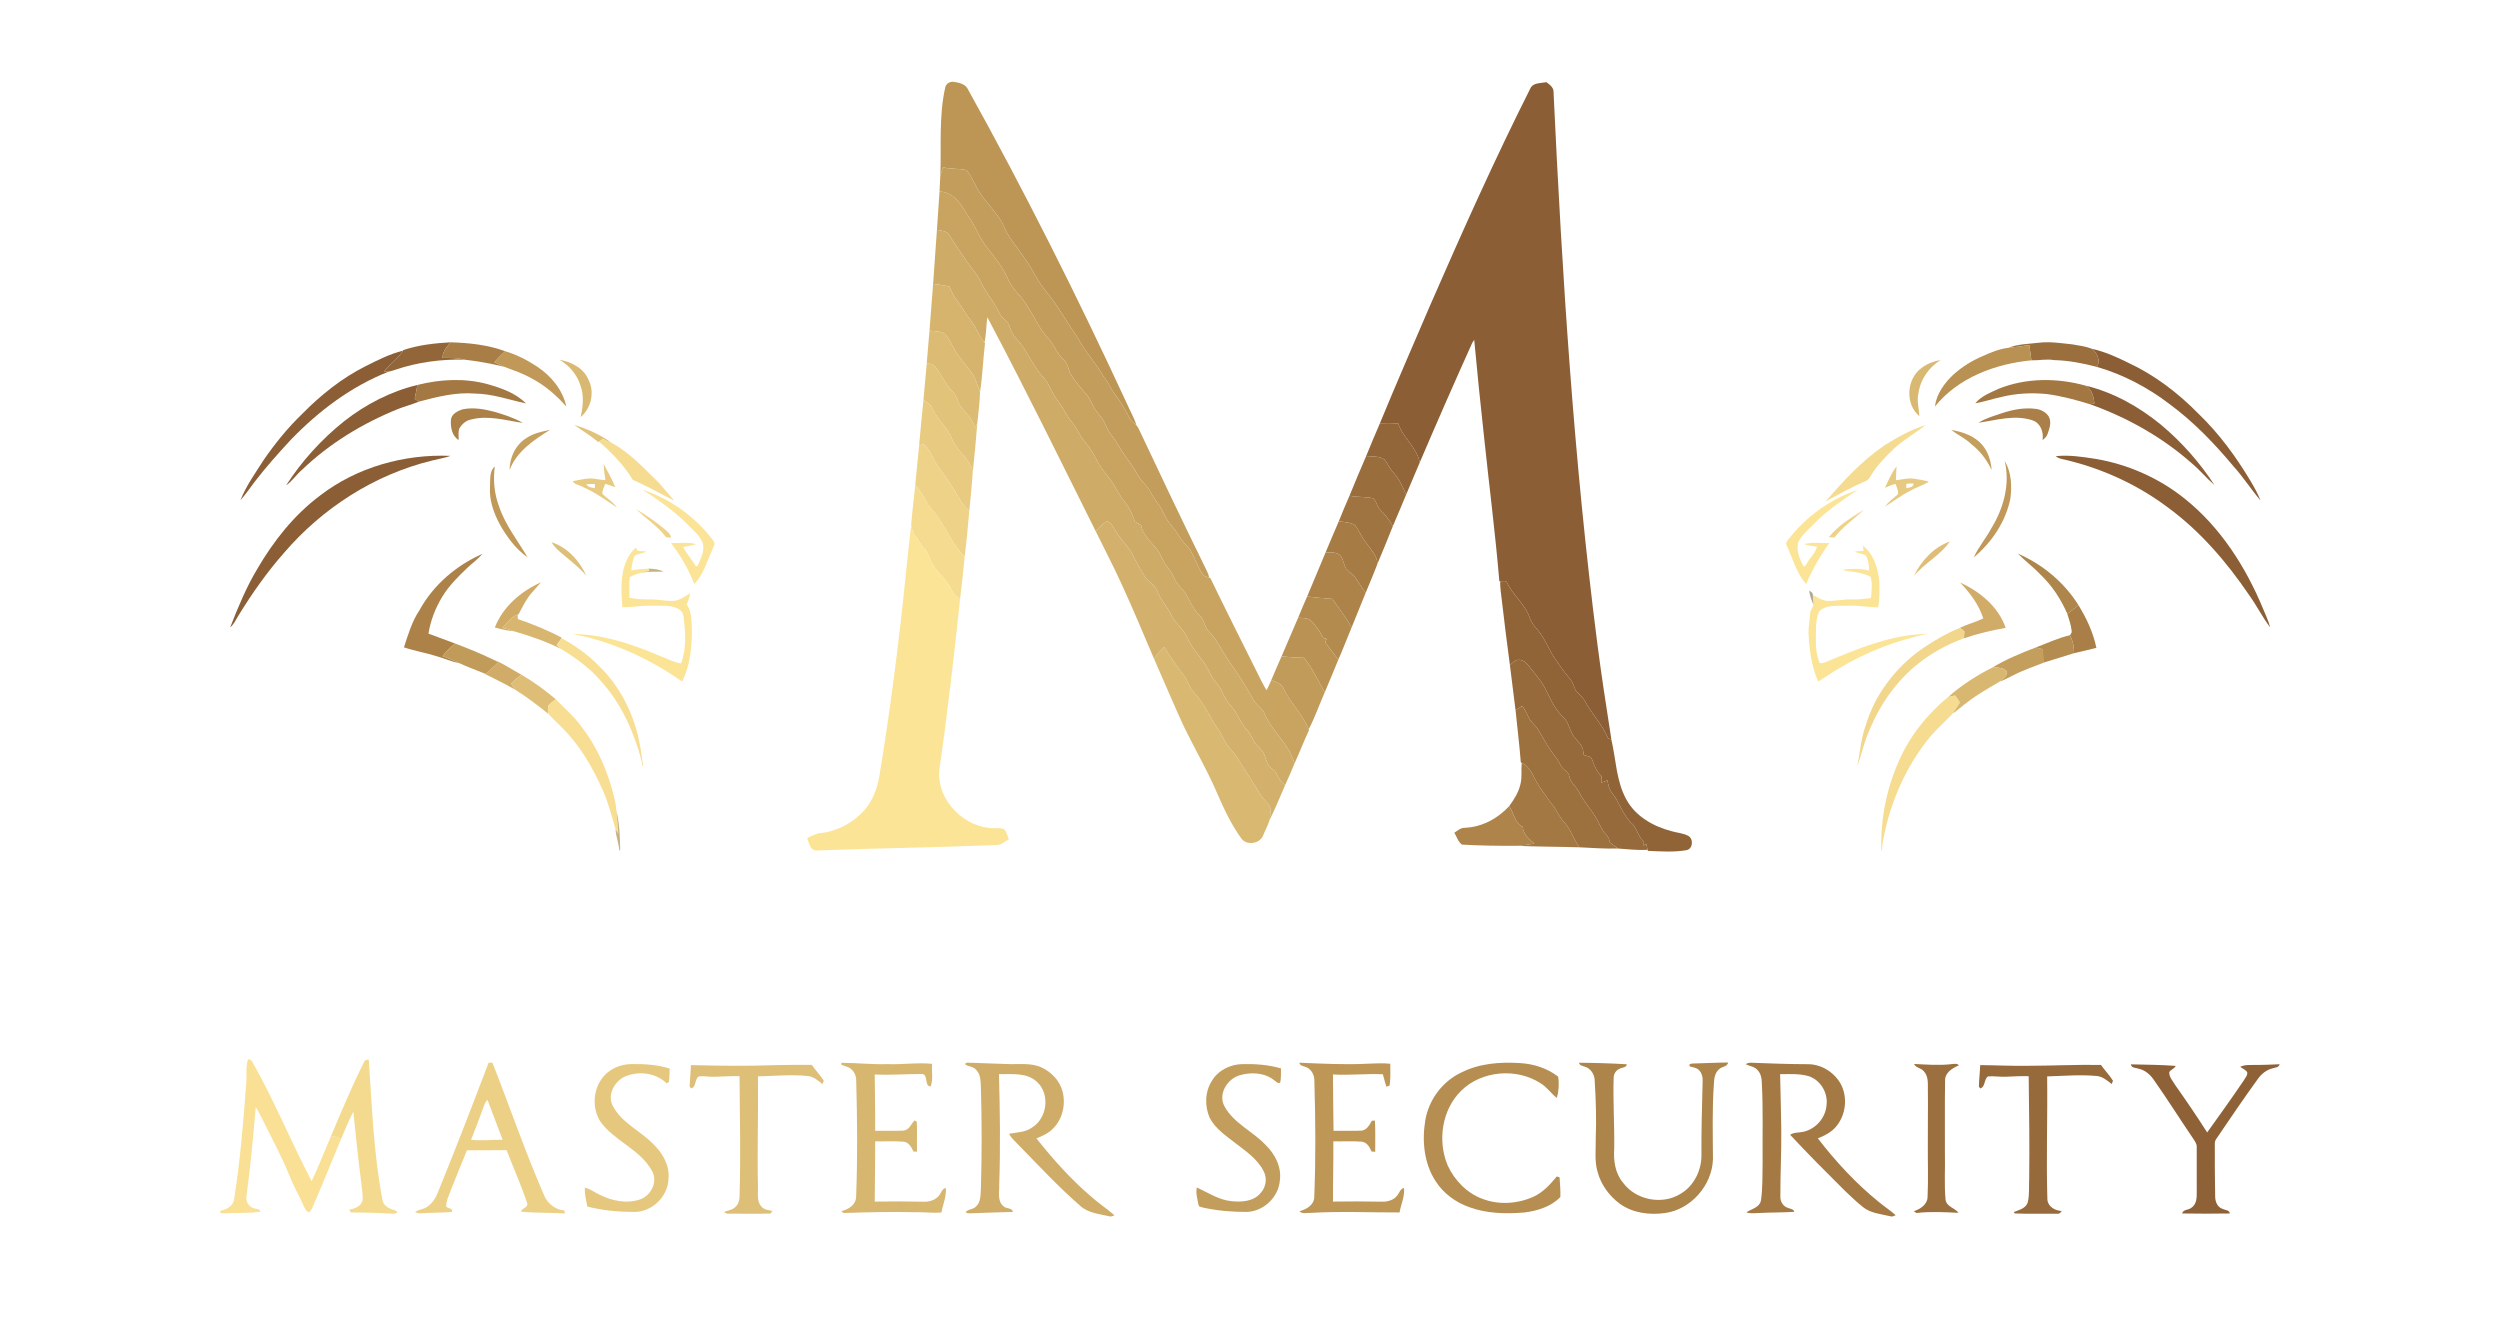 <?xml version="1.0" encoding="UTF-8" ?>
<!DOCTYPE svg PUBLIC "-//W3C//DTD SVG 1.1//EN" "http://www.w3.org/Graphics/SVG/1.1/DTD/svg11.dtd">
<svg width="1654pt" height="886pt" viewBox="0 0 1654 886" version="1.1" xmlns="http://www.w3.org/2000/svg">
<g id="#bd9656ff">
<path fill="#bd9656" opacity="1.00" d=" M 625.47 57.45 C 626.17 55.14 628.66 53.78 631.01 54.17 C 634.17 54.59 637.87 55.36 639.85 58.12 C 677.83 126.44 712.86 196.38 745.70 267.32 C 747.71 272.02 750.43 276.45 751.86 281.39 C 750.24 279.97 748.41 278.66 747.42 276.70 C 744.04 270.37 740.46 264.10 735.97 258.48 C 734.02 255.03 732.20 251.48 729.63 248.42 C 724.63 239.58 717.52 232.17 712.82 223.12 C 705.93 213.32 700.18 202.73 692.58 193.43 C 686.55 186.47 683.09 177.79 677.62 170.44 C 673.51 163.92 667.96 158.31 664.82 151.21 C 660.68 140.76 651.16 133.74 646.09 123.83 C 643.94 120.04 642.36 115.85 639.42 112.58 C 634.35 111.34 628.99 112.00 623.91 110.67 C 623.25 112.50 622.60 114.34 622.10 116.23 C 622.91 96.63 620.99 76.72 625.47 57.45 Z" />
</g>
<g id="#8b5e35ff">
<path fill="#8b5e35" opacity="1.00" d=" M 1012.84 57.78 C 1014.99 54.61 1019.68 55.07 1023.08 54.36 C 1025.25 55.95 1028.02 57.93 1027.82 60.97 C 1033.56 182.68 1041.25 304.42 1056.73 425.33 C 1059.46 446.69 1062.79 467.97 1066.08 489.24 C 1065.54 489.05 1064.47 488.66 1063.93 488.46 C 1060.06 479.33 1053.00 472.12 1048.33 463.46 C 1046.86 460.88 1044.36 459.16 1042.54 456.88 C 1041.15 454.39 1040.73 451.40 1038.78 449.23 C 1035.06 444.88 1031.82 440.15 1028.54 435.47 C 1024.51 429.35 1022.04 422.23 1017.24 416.63 C 1014.84 414.19 1012.89 411.34 1011.83 408.07 C 1008.68 399.51 1001.06 393.78 997.12 385.70 C 996.47 383.67 994.08 384.68 992.53 384.56 L 991.97 384.59 C 989.29 352.65 985.18 320.83 981.84 288.95 C 979.45 267.59 977.35 246.21 975.34 224.82 C 974.85 225.48 974.41 226.16 974.02 226.87 C 962.20 253.10 950.63 279.45 939.34 305.91 C 937.31 295.91 928.17 289.65 925.06 280.12 C 921.03 279.89 916.99 279.90 912.96 280.02 C 923.69 253.92 935.00 228.07 946.12 202.14 C 967.33 153.56 988.98 105.14 1012.84 57.78 Z" />
<path fill="#8b5e35" opacity="1.00" d=" M 1384.17 230.80 C 1392.48 232.69 1400.32 236.15 1407.92 239.94 C 1425.40 248.05 1440.94 259.90 1454.39 273.61 C 1468.16 286.81 1479.50 302.35 1489.24 318.70 C 1491.61 322.72 1493.85 326.84 1495.62 331.17 C 1489.29 323.84 1484.12 315.58 1477.59 308.41 C 1465.03 293.37 1451.35 279.12 1435.54 267.46 C 1421.10 256.41 1404.77 247.79 1387.27 242.72 C 1389.95 238.59 1387.57 233.64 1384.17 230.80 Z" />
<path fill="#8b5e35" opacity="1.00" d=" M 242.07 242.16 C 249.98 238.19 258.00 234.16 266.62 231.98 C 263.36 237.39 257.89 240.89 254.03 245.83 C 254.79 245.84 256.32 245.88 257.08 245.90 C 232.45 255.55 210.97 271.79 192.67 290.68 C 184.31 299.68 176.11 308.86 168.60 318.60 C 165.43 322.72 162.55 327.07 159.09 330.96 C 162.84 321.40 168.92 313.00 174.40 304.39 C 181.91 293.45 190.32 283.09 199.88 273.88 C 212.24 261.28 226.25 250.10 242.07 242.16 Z" />
<path fill="#8b5e35" opacity="1.00" d=" M 227.66 278.70 C 241.95 267.51 258.50 258.91 276.20 254.68 C 275.62 257.74 275.00 260.79 274.36 263.83 C 275.26 264.46 276.18 265.10 277.09 265.74 C 272.63 267.61 267.92 268.75 263.44 270.56 C 240.04 279.98 218.07 293.31 199.82 310.81 C 196.05 314.00 193.37 318.30 189.27 321.13 C 199.65 305.05 212.70 290.66 227.66 278.70 Z" />
<path fill="#8b5e35" opacity="1.00" d=" M 1379.88 255.16 C 1398.32 259.58 1415.27 269.15 1429.86 281.13 C 1443.47 292.52 1455.38 306.02 1465.06 320.88 C 1459.88 316.44 1455.54 311.10 1450.30 306.71 C 1430.71 289.30 1407.49 276.27 1382.86 267.47 C 1383.57 267.32 1384.98 267.01 1385.69 266.85 C 1385.13 262.45 1384.07 257.53 1379.88 255.16 Z" />
<path fill="#8b5e35" opacity="1.00" d=" M 211.79 327.83 C 236.16 309.05 267.54 300.31 298.11 301.60 C 294.13 303.00 289.94 303.67 285.86 304.69 C 247.76 313.96 213.27 336.15 187.84 365.85 C 176.45 378.76 166.56 392.91 157.56 407.57 C 155.96 410.18 154.68 413.09 152.27 415.09 C 157.47 401.78 162.94 388.50 170.32 376.23 C 181.07 357.80 194.61 340.67 211.79 327.83 Z" />
<path fill="#8b5e35" opacity="1.00" d=" M 1360.08 301.79 C 1368.93 300.86 1377.83 302.26 1386.57 303.61 C 1407.90 307.25 1428.32 316.23 1445.22 329.78 C 1468.98 348.68 1485.80 375.07 1497.31 402.89 C 1498.93 406.90 1500.91 410.80 1501.91 415.04 C 1496.82 408.33 1493.06 400.71 1488.14 393.86 C 1473.25 371.91 1455.72 351.46 1434.24 335.71 C 1414.89 321.16 1392.50 310.73 1369.04 304.83 C 1366.04 303.88 1362.56 303.91 1360.08 301.79 Z" />
</g>
<g id="#c39d5cff">
<path fill="#c39d5c" opacity="1.00" d=" M 622.10 116.23 C 622.60 114.34 623.25 112.50 623.91 110.67 C 628.99 112.00 634.35 111.34 639.42 112.58 C 642.36 115.85 643.94 120.04 646.09 123.83 C 651.16 133.74 660.68 140.76 664.82 151.21 C 667.96 158.31 673.51 163.92 677.62 170.44 C 683.09 177.79 686.55 186.47 692.58 193.43 C 700.18 202.73 705.93 213.32 712.82 223.12 C 717.52 232.17 724.63 239.58 729.63 248.42 C 732.20 251.48 734.02 255.03 735.97 258.48 C 740.46 264.10 744.04 270.37 747.42 276.70 C 748.41 278.66 750.24 279.97 751.86 281.39 C 752.49 282.04 752.99 282.79 753.35 283.64 C 767.49 313.73 781.82 343.74 796.44 373.61 C 797.75 376.42 799.44 379.11 800.06 382.21 C 798.60 381.64 796.81 381.49 795.87 380.12 C 792.32 375.31 790.73 369.41 787.68 364.32 C 785.50 360.90 782.17 358.38 780.16 354.84 C 777.27 349.47 772.27 345.56 770.03 339.81 C 768.03 334.88 764.09 331.15 761.69 326.46 C 759.49 321.53 754.79 318.41 752.38 313.61 C 748.85 307.02 743.75 301.47 740.10 294.96 C 738.65 292.44 737.02 290.03 735.22 287.76 C 731.93 283.78 731.04 278.36 727.39 274.61 C 723.22 270.42 722.07 264.27 718.02 260.00 C 714.61 256.34 711.54 252.37 708.78 248.20 C 706.52 245.13 707.01 240.68 703.84 238.19 C 699.36 234.36 697.70 228.47 693.80 224.20 C 688.19 218.48 685.14 210.93 680.76 204.33 C 677.10 196.90 669.84 191.98 666.72 184.23 C 663.13 176.15 657.35 169.33 651.97 162.41 C 647.38 155.96 644.72 148.40 639.94 142.08 C 635.98 135.05 630.59 126.91 621.59 126.72 C 621.82 123.22 621.85 119.72 622.10 116.23 Z" />
<path fill="#c39d5c" opacity="1.00" d=" M 801.88 714.94 C 806.01 708.03 814.04 704.17 821.94 704.01 C 830.52 703.81 839.23 704.43 847.50 706.85 C 847.42 709.94 847.65 713.07 847.03 716.12 C 845.60 717.40 844.25 715.47 843.13 714.81 C 836.84 709.59 827.79 709.18 820.22 711.38 C 812.00 713.73 805.72 723.79 810.09 731.90 C 816.20 743.25 828.87 748.44 837.41 757.58 C 843.62 763.63 848.00 772.19 846.75 781.07 C 845.82 792.12 835.95 801.51 824.85 801.81 C 815.21 801.85 805.53 801.04 796.10 798.98 C 794.97 798.58 793.07 798.60 792.92 797.06 C 792.25 793.31 790.94 789.43 791.84 785.62 C 799.21 789.03 806.20 793.79 814.50 794.67 C 821.29 795.47 829.56 794.93 834.15 789.13 C 837.62 785.35 838.46 779.48 836.05 774.93 C 832.08 766.91 824.44 761.76 817.56 756.45 C 811.27 751.54 804.20 746.93 800.39 739.67 C 796.91 731.84 797.12 722.21 801.88 714.94 Z" />
</g>
<g id="#c9a461ff">
<path fill="#c9a461" opacity="1.00" d=" M 621.59 126.72 C 630.59 126.91 635.98 135.05 639.94 142.08 C 644.72 148.40 647.38 155.96 651.97 162.41 C 657.35 169.33 663.13 176.15 666.72 184.23 C 669.84 191.98 677.10 196.90 680.76 204.33 C 685.14 210.93 688.19 218.48 693.80 224.20 C 697.70 228.47 699.36 234.36 703.84 238.19 C 707.01 240.68 706.52 245.13 708.78 248.20 C 711.54 252.37 714.61 256.34 718.02 260.00 C 722.07 264.27 723.22 270.42 727.39 274.61 C 731.04 278.36 731.93 283.78 735.22 287.76 C 737.02 290.03 738.65 292.44 740.10 294.96 C 743.75 301.47 748.85 307.02 752.38 313.61 C 754.79 318.41 759.49 321.53 761.69 326.46 C 764.09 331.15 768.03 334.88 770.03 339.81 C 772.27 345.56 777.27 349.47 780.16 354.84 C 782.17 358.38 785.50 360.90 787.68 364.32 C 790.73 369.41 792.32 375.31 795.87 380.12 C 796.81 381.49 798.60 381.64 800.06 382.21 L 800.76 382.43 C 810.70 402.96 820.95 423.34 831.15 443.75 C 833.35 448.09 835.38 452.53 837.94 456.68 C 839.11 454.47 840.12 452.20 841.10 449.91 C 843.84 451.27 847.45 451.95 848.97 454.92 C 853.26 464.90 861.90 472.36 865.84 482.53 L 866.05 483.04 C 862.67 490.35 859.75 497.87 856.41 505.20 C 853.00 492.02 841.01 483.64 836.18 471.17 C 834.18 467.81 830.41 465.81 828.78 462.13 C 823.96 453.53 818.75 445.13 812.90 437.19 C 808.36 430.38 804.94 422.70 799.06 416.90 C 796.72 414.00 796.63 409.78 793.76 407.23 C 788.61 402.62 786.88 395.62 782.69 390.30 C 780.78 388.00 778.31 386.07 777.24 383.19 C 776.10 380.37 774.52 377.76 772.54 375.46 C 769.13 371.56 768.11 366.20 764.63 362.37 C 760.78 357.86 755.91 353.60 754.93 347.42 C 753.59 346.67 752.24 345.94 750.91 345.20 C 749.28 340.47 747.23 335.82 744.05 331.91 C 740.37 327.43 738.04 322.06 734.66 317.39 C 731.90 313.45 728.45 309.99 726.30 305.64 C 723.91 300.91 721.26 296.26 717.73 292.27 C 714.26 288.50 712.87 283.37 709.45 279.57 C 705.85 275.61 704.01 270.48 700.68 266.33 C 697.94 262.87 695.87 258.96 693.99 254.99 C 692.17 251.05 688.69 248.30 686.32 244.74 C 683.34 240.30 680.62 235.70 677.90 231.10 C 675.23 226.58 670.75 223.31 668.81 218.35 C 667.78 216.11 667.33 213.41 665.22 211.87 C 663.28 210.34 661.67 208.43 660.69 206.15 C 657.50 199.32 652.24 193.73 649.10 186.88 C 646.37 180.92 641.58 176.34 638.22 170.79 C 634.85 165.82 631.29 160.98 628.27 155.79 C 626.70 152.62 622.83 152.78 619.87 152.08 C 620.39 143.62 621.04 135.17 621.59 126.72 Z" />
</g>
<g id="#ceab67ff">
<path fill="#ceab67" opacity="1.00" d=" M 619.87 152.08 C 622.83 152.78 626.70 152.62 628.27 155.79 C 631.29 160.98 634.85 165.82 638.22 170.79 C 641.58 176.34 646.37 180.92 649.10 186.88 C 652.24 193.73 657.50 199.32 660.69 206.15 C 661.67 208.43 663.28 210.34 665.22 211.87 C 667.33 213.41 667.78 216.11 668.81 218.35 C 670.75 223.31 675.23 226.58 677.90 231.10 C 680.62 235.70 683.34 240.30 686.32 244.74 C 688.69 248.30 692.17 251.05 693.99 254.99 C 695.87 258.96 697.94 262.87 700.68 266.33 C 704.01 270.48 705.85 275.61 709.45 279.57 C 712.87 283.37 714.26 288.50 717.73 292.27 C 721.26 296.26 723.91 300.91 726.30 305.64 C 728.45 309.99 731.90 313.45 734.66 317.39 C 738.04 322.06 740.37 327.43 744.05 331.91 C 747.23 335.82 749.28 340.47 750.91 345.20 C 752.24 345.94 753.59 346.67 754.93 347.42 C 755.91 353.60 760.78 357.86 764.63 362.37 C 768.11 366.20 769.13 371.56 772.54 375.46 C 774.52 377.76 776.10 380.37 777.24 383.19 C 778.31 386.07 780.78 388.00 782.69 390.30 C 786.88 395.62 788.61 402.62 793.76 407.23 C 796.63 409.78 796.72 414.00 799.06 416.90 C 804.94 422.70 808.36 430.38 812.90 437.19 C 818.75 445.13 823.96 453.53 828.78 462.13 C 830.41 465.81 834.18 467.81 836.18 471.17 C 841.01 483.64 853.00 492.02 856.41 505.20 C 854.40 509.94 852.43 514.69 850.28 519.37 C 847.76 517.56 845.83 515.13 844.71 512.24 C 843.79 509.69 841.11 508.66 839.39 506.79 C 837.55 503.66 837.21 499.85 835.17 496.82 C 833.48 494.52 830.87 493.00 829.55 490.44 C 828.19 487.87 827.13 485.07 825.03 482.99 C 820.71 478.65 819.22 472.40 815.09 467.91 C 812.12 464.65 809.89 460.85 808.11 456.85 C 806.41 452.79 802.72 450.05 800.94 446.06 C 797.07 437.13 789.32 430.61 785.40 421.72 C 782.99 416.20 777.74 412.66 775.13 407.30 C 772.53 401.60 767.92 397.10 765.71 391.19 C 764.05 386.47 758.78 384.67 756.68 380.27 C 753.74 375.42 750.97 370.48 748.57 365.35 C 745.17 360.21 740.59 355.91 737.63 350.45 C 736.09 348.46 735.18 344.97 732.15 345.04 C 729.37 346.70 727.20 349.16 724.87 351.37 C 701.26 304.06 678.01 256.57 653.22 209.86 C 652.39 215.41 652.64 221.11 651.31 226.56 C 647.47 222.15 645.92 216.32 642.14 211.88 C 638.93 207.96 636.71 203.36 633.58 199.39 C 631.28 196.44 629.50 193.13 628.19 189.63 C 624.62 188.78 620.99 188.22 617.34 187.86 C 618.13 175.93 619.06 164.01 619.87 152.08 Z" />
</g>
<g id="#d6b46eff">
<path fill="#d6b46e" opacity="1.00" d=" M 617.34 187.86 C 620.99 188.22 624.62 188.78 628.19 189.63 C 629.50 193.13 631.28 196.44 633.58 199.39 C 636.71 203.36 638.93 207.96 642.14 211.88 C 645.92 216.32 647.47 222.15 651.31 226.56 L 651.69 227.07 C 650.39 237.79 650.07 248.64 648.40 259.31 C 646.64 254.95 645.51 250.25 642.65 246.43 C 639.02 241.37 634.61 236.85 631.61 231.35 C 629.47 227.87 628.03 223.84 625.06 220.95 C 622.12 218.92 618.33 219.22 614.95 218.78 C 615.75 208.47 616.53 198.16 617.34 187.86 Z" />
</g>
<g id="#dcbb75ff">
<path fill="#dcbb75" opacity="1.00" d=" M 614.95 218.78 C 618.33 219.22 622.12 218.92 625.06 220.95 C 628.03 223.84 629.47 227.87 631.61 231.35 C 634.61 236.85 639.02 241.37 642.65 246.43 C 645.51 250.25 646.64 254.95 648.40 259.31 C 648.24 266.15 647.34 273.04 646.59 279.86 C 646.17 280.92 645.71 281.96 645.27 283.01 C 643.56 277.78 639.68 273.85 636.20 269.77 C 633.47 266.80 633.57 262.27 630.57 259.48 C 625.96 254.80 623.27 248.75 619.43 243.51 C 618.03 241.37 615.59 240.49 613.14 240.36 C 613.78 233.17 614.27 225.97 614.95 218.78 Z" />
</g>
<g id="#9b6e3dff">
<path fill="#9b6e3d" opacity="1.00" d=" M 1348.84 226.76 C 1356.23 225.84 1363.62 227.06 1370.96 227.82 C 1375.40 228.55 1379.94 229.16 1384.17 230.80 C 1387.57 233.64 1389.95 238.59 1387.27 242.72 C 1378.03 240.31 1368.60 238.48 1359.03 238.25 C 1354.01 237.35 1349.01 238.54 1343.99 238.39 C 1343.56 235.02 1343.08 231.65 1342.58 228.28 C 1338.02 229.06 1333.44 229.68 1328.85 230.09 C 1335.19 227.57 1342.14 227.56 1348.84 226.76 Z" />
</g>
<g id="#936639ff">
<path fill="#936639" opacity="1.00" d=" M 266.88 231.58 C 276.97 228.22 287.60 227.05 298.17 226.46 C 295.66 229.48 292.72 232.57 292.81 236.79 C 297.65 236.85 302.55 236.74 307.28 237.94 C 291.85 237.57 276.32 239.65 261.66 244.59 C 260.15 245.09 258.64 245.62 257.08 245.90 C 256.32 245.88 254.79 245.84 254.03 245.83 C 257.89 240.89 263.36 237.39 266.62 231.98 L 266.88 231.58 Z" />
</g>
<g id="#a87d46ff">
<path fill="#a87d46" opacity="1.00" d=" M 298.17 226.46 C 310.37 226.85 322.77 228.13 334.29 232.39 C 331.70 234.62 329.35 237.11 327.06 239.65 C 329.18 240.63 331.30 241.65 333.43 242.62 C 324.82 240.51 316.08 238.96 307.28 237.94 C 302.55 236.74 297.65 236.85 292.81 236.79 C 292.72 232.57 295.66 229.48 298.17 226.46 Z" />
</g>
<g id="#b89153ff">
<path fill="#b89153" opacity="1.00" d=" M 1328.85 230.09 C 1333.44 229.68 1338.02 229.06 1342.58 228.28 C 1343.08 231.65 1343.56 235.02 1343.99 238.39 C 1320.15 240.67 1295.53 249.81 1280.14 268.94 C 1281.20 260.47 1286.52 253.27 1292.61 247.60 C 1298.26 242.58 1304.78 238.56 1311.73 235.59 C 1317.19 233.12 1322.84 230.81 1328.85 230.09 Z" />
</g>
<g id="#c09959ff">
<path fill="#c09959" opacity="1.00" d=" M 327.06 239.65 C 329.35 237.11 331.70 234.62 334.29 232.39 C 341.79 234.57 348.86 238.28 355.39 242.57 C 364.67 248.73 372.32 257.93 374.67 269.01 C 368.14 261.51 360.47 254.90 351.62 250.30 C 345.88 247.01 339.58 244.95 333.43 242.62 C 331.30 241.65 329.18 240.63 327.06 239.65 Z" />
</g>
<g id="#d9b972ff">
<path fill="#d9b972" opacity="1.00" d=" M 370.17 238.04 C 378.13 239.43 386.43 243.67 389.52 251.60 C 393.50 259.73 391.04 270.16 384.17 275.95 C 385.68 269.01 386.53 261.59 383.94 254.79 C 381.64 247.70 376.60 241.75 370.17 238.04 Z" />
<path fill="#d9b972" opacity="1.00" d=" M 1271.38 243.38 C 1275.03 240.56 1279.45 238.99 1283.95 238.14 C 1276.21 242.97 1270.51 250.95 1269.28 260.08 C 1267.98 265.15 1269.64 270.23 1269.86 275.31 C 1260.23 267.41 1261.31 250.46 1271.38 243.38 Z" />
<path fill="#d9b972" opacity="1.00" d=" M 770.28 428.12 C 774.47 434.69 778.76 441.23 783.64 447.32 C 786.00 450.74 786.91 455.04 789.90 458.07 C 796.41 464.98 800.13 473.89 805.38 481.68 C 808.56 485.68 809.84 490.86 813.35 494.64 C 819.05 500.89 822.71 508.57 827.58 515.42 C 830.62 519.77 832.71 524.76 836.27 528.75 C 837.66 530.57 839.56 532.14 840.39 534.34 C 840.75 536.92 840.32 539.53 840.14 542.11 C 838.98 545.75 837.18 549.15 835.69 552.67 C 833.68 558.26 824.73 559.66 821.26 554.72 C 814.76 545.71 809.94 535.60 805.54 525.43 C 797.95 507.52 787.61 490.96 779.81 473.15 C 774.31 460.76 768.95 448.32 763.53 435.90 C 765.45 433.04 767.73 430.44 770.28 428.12 Z" />
</g>
<g id="#e1c37aff">
<path fill="#e1c37a" opacity="1.00" d=" M 613.14 240.36 C 615.59 240.49 618.03 241.37 619.43 243.51 C 623.27 248.75 625.96 254.80 630.57 259.48 C 633.57 262.27 633.47 266.80 636.20 269.77 C 639.68 273.85 643.56 277.78 645.27 283.01 C 645.71 281.96 646.17 280.92 646.59 279.86 C 645.75 290.72 644.78 301.57 643.56 312.38 C 641.91 303.37 633.10 298.53 629.83 290.35 C 627.21 282.99 620.42 278.18 617.36 271.02 C 616.29 267.98 613.62 266.13 610.97 264.57 C 611.56 256.49 612.51 248.44 613.14 240.36 Z" />
</g>
<g id="#a37843ff">
<path fill="#a37843" opacity="1.00" d=" M 276.20 254.68 C 291.33 250.84 307.50 250.03 322.66 254.17 C 331.73 256.79 341.22 260.02 347.99 266.92 C 336.81 264.49 325.84 260.54 314.27 260.39 C 301.62 259.34 289.20 262.53 277.09 265.74 C 276.18 265.10 275.26 264.46 274.36 263.83 C 275.00 260.79 275.62 257.74 276.20 254.68 Z" />
<path fill="#a37843" opacity="1.00" d=" M 1006.76 504.69 C 1013.14 507.65 1014.80 515.16 1018.50 520.53 C 1021.60 524.73 1024.37 529.18 1027.69 533.24 C 1030.20 536.50 1031.64 540.49 1034.49 543.53 C 1039.22 548.40 1040.96 555.18 1044.94 560.58 C 1031.18 560.16 1017.40 560.20 1003.66 559.59 C 1007.51 559.31 1011.34 558.77 1015.15 558.15 C 1011.66 555.18 1007.76 552.04 1007.46 547.08 C 1001.91 544.50 1001.77 537.80 998.43 533.38 C 1001.63 529.01 1004.67 524.35 1005.87 518.98 C 1007.14 514.31 1006.29 509.44 1006.76 504.69 Z" />
</g>
<g id="#a27742ff">
<path fill="#a27742" opacity="1.00" d=" M 1322.09 257.30 C 1340.39 249.88 1361.02 249.90 1379.88 255.16 C 1384.07 257.53 1385.13 262.45 1385.69 266.85 C 1384.98 267.01 1383.57 267.32 1382.86 267.47 C 1373.53 264.59 1364.05 262.03 1354.36 260.73 C 1344.19 259.69 1333.84 260.22 1323.90 262.67 C 1318.17 263.90 1312.61 265.84 1306.83 266.82 C 1310.75 262.10 1316.67 259.80 1322.09 257.30 Z" />
</g>
<g id="#e8ca81ff">
<path fill="#e8ca81" opacity="1.00" d=" M 610.97 264.57 C 613.62 266.13 616.29 267.98 617.36 271.02 C 620.42 278.18 627.21 282.99 629.83 290.35 C 633.10 298.53 641.91 303.37 643.56 312.38 C 643.05 321.01 642.06 329.61 641.26 338.22 C 638.99 335.97 636.84 333.57 635.25 330.78 C 630.79 322.77 625.48 315.28 620.13 307.85 C 616.95 303.27 615.52 297.55 611.14 293.83 C 610.11 294.17 609.09 294.50 608.07 294.84 C 609.04 284.75 609.87 274.65 610.97 264.57 Z" />
</g>
<g id="#ab8148ff">
<path fill="#ab8148" opacity="1.00" d=" M 306.13 270.79 C 312.99 269.41 320.06 270.58 326.73 272.35 C 333.36 274.22 339.95 276.42 345.98 279.80 C 334.70 278.20 323.11 274.56 311.73 277.53 C 308.25 278.18 305.39 280.68 303.77 283.75 C 303.06 286.13 303.49 288.66 303.47 291.10 C 299.05 288.56 298.06 282.75 298.31 278.07 C 298.44 274.00 302.74 271.87 306.13 270.79 Z" />
</g>
<g id="#ab8048ff">
<path fill="#ab8048" opacity="1.00" d=" M 1323.80 273.60 C 1331.26 271.04 1339.27 269.45 1347.18 270.54 C 1350.41 271.05 1353.67 272.70 1355.43 275.56 C 1357.48 279.11 1356.00 283.29 1354.77 286.85 C 1354.19 288.66 1352.89 290.07 1351.35 291.13 C 1352.14 285.98 1350.17 280.12 1344.94 278.19 C 1333.17 274.08 1320.75 278.01 1308.93 279.72 C 1313.45 276.76 1318.74 275.36 1323.80 273.60 Z" />
</g>
<g id="#926638ff">
<path fill="#926638" opacity="1.00" d=" M 912.96 280.02 C 916.99 279.90 921.03 279.89 925.06 280.12 C 928.17 289.65 937.31 295.91 939.34 305.91 C 936.25 312.98 933.39 320.13 930.32 327.20 C 928.03 321.93 925.54 316.65 921.65 312.35 C 919.33 309.86 918.13 306.59 915.94 304.02 C 912.44 301.61 907.89 302.13 903.86 301.72 C 906.77 294.44 909.87 287.23 912.96 280.02 Z" />
</g>
<g id="#e1c27afe">
<path fill="#e1c27a" opacity="1.00" d=" M 380.02 281.14 C 388.81 283.83 397.45 287.70 404.89 293.15 C 402.84 292.36 400.83 291.48 398.89 290.45 C 398.02 291.01 397.16 291.57 396.30 292.14 L 395.77 292.49 C 390.88 288.22 385.22 284.99 380.02 281.14 Z" />
</g>
<g id="#f5db90ff">
<path fill="#f5db90" opacity="1.00" d=" M 1246.71 294.66 C 1255.33 289.25 1264.31 284.23 1274.07 281.19 C 1267.31 286.42 1259.82 290.70 1253.45 296.44 C 1248.01 301.74 1242.51 307.08 1238.47 313.57 C 1237.25 315.24 1236.50 317.56 1234.35 318.25 C 1225.20 322.14 1216.50 326.99 1207.79 331.74 C 1219.56 318.23 1231.79 304.80 1246.71 294.66 Z" />
</g>
<g id="#c59f5efe">
<path fill="#c59f5e" opacity="1.00" d=" M 348.59 289.61 C 353.22 286.56 358.73 285.51 364.04 284.31 C 353.31 290.93 341.80 298.66 337.15 310.95 C 337.12 302.54 341.26 293.97 348.59 289.61 Z" />
</g>
<g id="#c39e5dfe">
<path fill="#c39e5d" opacity="1.00" d=" M 1290.95 284.42 C 1298.50 285.76 1306.46 288.35 1311.53 294.46 C 1315.46 299.03 1317.22 305.04 1317.68 310.97 C 1314.57 304.32 1310.02 298.33 1304.20 293.84 C 1300.28 290.00 1295.20 287.79 1290.95 284.42 Z" />
</g>
<g id="#f6dc90ff">
<path fill="#f6dc90" opacity="1.00" d=" M 396.30 292.14 C 397.16 291.57 398.02 291.01 398.89 290.45 C 400.83 291.48 402.84 292.36 404.89 293.15 C 416.83 299.62 426.09 309.89 435.75 319.24 C 439.34 323.12 442.55 327.33 446.07 331.27 C 436.98 326.51 427.94 321.60 418.59 317.39 C 412.76 307.67 404.76 299.56 396.30 292.14 Z" />
<path fill="#f6dc90" opacity="1.00" d=" M 1289.07 460.99 C 1290.59 460.65 1292.14 460.40 1293.69 460.13 C 1294.67 461.68 1295.67 463.23 1296.68 464.78 C 1295.10 467.19 1293.60 469.65 1291.97 472.02 C 1286.49 477.87 1280.32 483.08 1275.38 489.42 C 1261.57 506.97 1252.06 527.76 1247.19 549.52 C 1246.30 553.84 1245.08 558.15 1245.18 562.60 C 1245.06 562.61 1244.83 562.61 1244.72 562.62 C 1244.07 542.63 1247.92 522.40 1256.04 504.10 C 1263.23 487.27 1274.93 472.53 1289.07 460.99 Z" />
</g>
<g id="#eed288ff">
<path fill="#eed288" opacity="1.00" d=" M 608.07 294.84 C 609.09 294.50 610.11 294.17 611.14 293.83 C 615.52 297.55 616.95 303.27 620.13 307.85 C 625.48 315.28 630.79 322.77 635.25 330.78 C 636.84 333.57 638.99 335.97 641.26 338.22 C 640.40 348.28 639.46 358.33 638.25 368.36 C 631.29 361.69 627.56 352.67 622.11 344.89 C 620.19 340.71 616.82 337.59 614.07 334.03 C 611.61 329.43 609.22 324.75 605.51 321.01 C 606.34 312.28 607.26 303.57 608.07 294.84 Z" />
<path fill="#eed288" opacity="1.00" d=" M 421.08 336.98 C 427.84 341.03 434.30 345.57 440.35 350.62 C 441.93 352.02 443.74 353.46 444.00 355.72 C 442.77 355.43 441.02 356.06 440.20 354.85 C 434.84 347.87 427.25 343.15 421.08 336.98 Z" />
<path fill="#eed288" opacity="1.00" d=" M 1209.95 355.43 C 1216.05 347.60 1224.86 342.43 1233.17 337.22 C 1226.68 343.42 1219.10 348.53 1213.57 355.69 C 1212.35 355.61 1211.14 355.52 1209.95 355.43 Z" />
</g>
<g id="#996d3cff">
<path fill="#996d3c" opacity="1.00" d=" M 903.86 301.72 C 907.89 302.13 912.44 301.61 915.94 304.02 C 918.13 306.59 919.33 309.86 921.65 312.35 C 925.54 316.65 928.03 321.93 930.32 327.20 C 927.40 334.18 924.53 341.18 921.50 348.12 C 919.31 344.24 916.65 340.65 913.40 337.59 C 910.96 335.45 910.88 331.52 908.36 329.63 C 903.27 328.52 897.96 329.04 892.84 327.96 C 896.40 319.16 900.10 310.43 903.86 301.72 Z" />
</g>
<g id="#c09859fe">
<path fill="#c09859" opacity="1.00" d=" M 1326.29 304.91 C 1330.73 312.41 1331.16 321.39 1330.08 329.83 C 1326.98 345.14 1317.78 358.84 1305.88 368.76 C 1308.79 362.08 1313.68 356.53 1317.11 350.12 C 1325.42 336.80 1330.11 320.49 1326.29 304.91 Z" />
</g>
<g id="#e8cb81ff">
<path fill="#e8cb81" opacity="1.00" d=" M 399.39 307.00 C 402.12 312.02 404.93 317.01 407.07 322.32 C 404.85 321.56 402.66 320.73 400.41 320.08 C 399.79 322.30 398.15 324.52 398.62 326.87 C 401.82 329.80 405.57 332.18 408.15 335.75 C 400.90 330.98 393.88 325.76 385.86 322.30 C 383.63 320.87 380.29 320.83 378.91 318.36 C 384.19 317.40 389.61 315.76 394.99 317.00 C 396.81 317.32 398.66 317.50 400.52 317.61 C 399.99 314.09 399.52 310.56 399.39 307.00 M 387.93 320.35 C 388.99 322.53 391.52 322.59 393.60 322.95 C 393.60 322.27 393.58 320.91 393.58 320.23 C 391.69 320.20 389.81 320.22 387.93 320.35 Z" />
</g>
<g id="#c09959fe">
<path fill="#c09959" opacity="1.00" d=" M 324.19 321.98 C 324.46 317.57 323.59 311.70 327.36 308.64 C 326.19 317.50 326.96 326.66 330.19 335.04 C 334.27 347.41 342.57 357.67 349.07 368.79 C 341.08 363.12 335.16 355.00 330.44 346.52 C 326.48 338.99 323.56 330.61 324.19 321.98 Z" />
</g>
<g id="#e7ca81fe">
<path fill="#e7ca81" opacity="1.00" d=" M 1247.05 322.72 C 1249.47 317.96 1251.32 312.81 1254.75 308.64 C 1254.66 311.66 1254.39 314.67 1254.32 317.70 C 1258.22 317.40 1262.09 316.10 1266.04 316.67 C 1269.42 317.18 1272.82 317.70 1276.13 318.64 C 1272.29 321.23 1267.65 322.34 1263.71 324.80 C 1257.80 327.69 1252.65 331.85 1247.01 335.18 C 1249.43 332.00 1252.68 329.63 1255.66 327.02 C 1256.19 324.64 1254.76 322.39 1254.17 320.17 C 1251.68 320.70 1249.37 321.74 1247.05 322.72 M 1261.25 320.04 C 1261.24 320.79 1261.21 322.27 1261.20 323.01 C 1263.11 322.52 1265.90 322.54 1266.06 319.91 C 1264.44 319.85 1262.84 319.89 1261.25 320.04 Z" />
</g>
<g id="#f5db8fff">
<path fill="#f5db8f" opacity="1.00" d=" M 605.51 321.01 C 609.22 324.75 611.61 329.43 614.07 334.03 C 616.82 337.59 620.19 340.71 622.11 344.89 C 627.56 352.67 631.29 361.69 638.25 368.36 C 637.32 377.68 636.31 387.01 635.20 396.32 C 632.95 394.77 630.78 392.96 629.69 390.39 C 626.70 383.73 620.52 379.34 616.92 373.07 C 614.72 369.77 614.37 365.43 611.36 362.66 C 608.90 360.32 607.76 357.01 605.53 354.49 C 603.65 352.41 603.31 349.54 602.86 346.90 C 603.55 338.26 604.65 329.64 605.51 321.01 Z" />
</g>
<g id="#fbe397ff">
<path fill="#fbe397" opacity="1.00" d=" M 425.13 324.02 C 443.76 330.08 460.32 342.22 472.04 357.87 C 473.66 359.86 471.69 362.15 471.07 364.13 C 467.54 371.67 465.43 380.33 459.29 386.29 C 455.53 376.61 450.30 367.53 443.94 359.33 C 449.46 359.54 455.26 358.37 460.58 360.02 C 457.81 361.01 454.87 361.34 451.98 361.85 C 454.21 366.45 457.78 370.21 460.35 374.61 C 460.62 374.59 461.17 374.55 461.44 374.53 C 463.70 369.37 467.12 363.26 464.24 357.68 C 461.68 352.81 457.10 349.52 453.47 345.52 C 444.89 337.29 435.12 330.42 425.13 324.02 Z" />
</g>
<g id="#fce497ff">
<path fill="#fce497" opacity="1.00" d=" M 1183.09 357.04 C 1194.69 341.88 1210.86 330.20 1228.97 324.11 C 1218.80 331.05 1208.41 337.90 1199.85 346.85 C 1196.32 350.65 1191.90 353.86 1189.74 358.71 C 1188.24 364.26 1190.62 369.90 1193.30 374.68 C 1194.51 375.03 1194.79 373.25 1195.48 372.61 C 1197.48 368.83 1201.17 365.95 1202.10 361.64 C 1199.24 361.32 1196.34 361.00 1193.65 359.99 C 1199.02 358.41 1204.78 359.57 1210.32 359.27 C 1204.21 367.73 1198.99 376.80 1194.98 386.45 C 1188.52 379.08 1186.00 369.42 1182.00 360.69 C 1181.04 359.34 1182.36 358.09 1183.09 357.04 Z" />
<path fill="#fce497" opacity="1.00" d=" M 599.51 377.93 C 600.63 367.59 601.58 357.23 602.86 346.90 C 603.31 349.54 603.65 352.41 605.53 354.49 C 607.76 357.01 608.90 360.32 611.36 362.66 C 614.37 365.43 614.72 369.77 616.92 373.07 C 620.52 379.34 626.70 383.73 629.69 390.39 C 630.78 392.96 632.95 394.77 635.20 396.32 C 631.16 434.03 626.92 471.74 621.47 509.28 C 619.55 529.84 638.76 548.68 659.05 547.92 C 661.04 547.90 663.25 547.79 664.91 549.12 C 665.97 551.04 666.65 553.15 667.50 555.18 C 664.80 556.70 662.32 559.22 659.00 559.08 C 619.67 560.71 580.30 561.14 540.96 562.66 C 536.25 563.32 535.19 557.82 534.02 554.47 C 536.92 553.16 539.72 551.36 543.00 551.18 C 554.08 549.91 564.57 544.32 571.91 535.95 C 577.42 529.75 580.33 521.68 581.76 513.62 C 589.19 468.60 594.93 423.32 599.51 377.93 Z" />
<path fill="#fce497" opacity="1.00" d=" M 1232.59 360.97 C 1239.71 366.79 1242.59 376.11 1243.40 384.95 C 1243.34 390.57 1243.82 396.26 1242.53 401.78 C 1235.66 401.78 1228.87 400.33 1222.00 400.78 C 1215.82 400.95 1208.32 399.76 1203.53 404.52 C 1200.83 410.55 1201.56 417.52 1201.42 424.00 C 1201.20 428.86 1201.97 433.78 1203.76 438.33 C 1205.21 439.51 1207.25 438.07 1208.81 437.64 C 1228.47 429.46 1248.58 421.00 1270.09 419.60 C 1272.00 419.59 1273.93 419.32 1275.86 419.17 C 1255.01 423.62 1234.74 431.22 1216.49 442.33 C 1211.79 444.91 1207.59 448.26 1202.90 450.84 C 1198.42 440.84 1197.06 429.84 1196.52 419.00 C 1196.42 414.58 1197.31 410.22 1197.61 405.82 C 1197.73 403.71 1199.40 402.09 1199.73 400.05 C 1199.65 397.89 1199.47 395.73 1199.36 393.58 C 1202.09 395.11 1204.83 396.81 1207.94 397.49 C 1213.64 397.97 1219.26 396.35 1224.96 396.56 C 1229.27 396.67 1233.57 396.27 1237.83 395.60 C 1238.19 390.99 1238.97 386.00 1237.51 381.57 C 1233.19 379.32 1228.34 378.49 1223.56 377.98 C 1222.21 377.65 1220.53 377.97 1219.55 376.82 C 1225.21 376.20 1231.04 376.01 1236.59 377.51 C 1236.63 374.10 1236.10 370.56 1234.47 367.53 C 1232.27 366.12 1229.36 366.43 1227.27 364.84 C 1229.09 364.59 1230.97 364.57 1232.84 364.54 C 1232.75 363.35 1232.66 362.15 1232.59 360.97 Z" />
<path fill="#fce497" opacity="1.00" d=" M 414.62 370.71 C 416.01 367.42 418.08 364.38 420.94 362.19 C 421.10 365.84 425.22 364.10 427.56 364.89 C 425.22 366.50 422.07 366.02 419.81 367.74 C 418.45 370.81 418.10 374.19 417.66 377.48 C 421.39 376.54 425.24 376.46 429.06 376.20 C 429.21 376.60 429.51 377.39 429.65 377.79 C 427.72 378.14 425.79 378.49 423.89 378.97 C 421.46 379.71 419.03 380.54 416.79 381.75 C 415.88 386.21 416.74 390.96 416.40 395.53 C 420.55 396.20 424.75 396.66 428.96 396.56 C 434.69 396.30 440.33 397.85 446.06 397.54 C 450.06 396.95 453.38 394.47 456.75 392.42 C 456.21 395.03 455.30 397.55 454.37 400.04 C 458.16 405.24 457.30 411.95 457.78 418.00 C 457.56 429.17 456.48 440.83 451.27 450.91 C 429.63 435.68 404.99 424.39 378.92 419.47 C 398.54 419.54 417.48 425.93 435.38 433.46 C 440.44 435.28 445.23 438.05 450.58 438.94 C 454.35 429.01 453.50 418.09 452.19 407.77 C 451.56 402.44 445.46 401.16 441.05 400.82 C 434.03 400.86 426.96 400.34 419.99 401.36 C 417.23 401.58 414.46 401.80 411.70 401.67 C 411.06 391.33 410.11 380.39 414.62 370.71 Z" />
</g>
<g id="#a07440ff">
<path fill="#a07440" opacity="1.00" d=" M 892.84 327.96 C 897.96 329.04 903.27 328.52 908.36 329.63 C 910.88 331.52 910.96 335.45 913.40 337.59 C 916.65 340.65 919.31 344.24 921.50 348.12 C 918.19 356.45 914.81 364.75 911.32 373.00 C 911.15 367.41 906.71 363.48 903.89 359.07 C 900.90 355.55 899.24 351.17 896.54 347.48 C 893.40 345.41 889.35 345.58 885.78 344.82 C 888.03 339.16 890.38 333.53 892.84 327.96 Z" />
</g>
<g id="#d3b16cff">
<path fill="#d3b16c" opacity="1.00" d=" M 724.87 351.37 C 727.20 349.16 729.37 346.70 732.15 345.04 C 735.18 344.97 736.09 348.46 737.63 350.45 C 740.59 355.91 745.17 360.21 748.57 365.35 C 750.97 370.48 753.74 375.42 756.68 380.27 C 758.78 384.67 764.05 386.47 765.71 391.19 C 767.92 397.10 772.53 401.60 775.13 407.30 C 777.74 412.66 782.99 416.20 785.40 421.72 C 789.32 430.61 797.07 437.13 800.94 446.06 C 802.72 450.05 806.41 452.79 808.11 456.85 C 809.89 460.85 812.12 464.65 815.09 467.91 C 819.22 472.40 820.71 478.65 825.03 482.99 C 827.13 485.07 828.19 487.87 829.55 490.44 C 830.87 493.00 833.48 494.52 835.17 496.82 C 837.21 499.85 837.55 503.66 839.39 506.79 C 841.11 508.66 843.79 509.69 844.71 512.24 C 845.83 515.13 847.76 517.56 850.28 519.37 C 846.90 526.94 843.91 534.71 840.14 542.11 C 840.32 539.53 840.75 536.92 840.39 534.34 C 839.56 532.14 837.66 530.57 836.27 528.75 C 832.71 524.76 830.62 519.77 827.58 515.42 C 822.71 508.57 819.05 500.89 813.35 494.64 C 809.84 490.86 808.56 485.68 805.38 481.68 C 800.13 473.89 796.41 464.98 789.90 458.07 C 786.91 455.04 786.00 450.74 783.64 447.32 C 778.76 441.23 774.47 434.69 770.28 428.12 C 767.73 430.44 765.45 433.04 763.53 435.90 C 756.31 419.02 749.29 402.06 741.57 385.40 C 736.33 373.90 730.39 362.73 724.87 351.37 Z" />
</g>
<g id="#a67b44ff">
<path fill="#a67b44" opacity="1.00" d=" M 885.78 344.82 C 889.35 345.58 893.40 345.41 896.54 347.48 C 899.24 351.17 900.90 355.55 903.89 359.07 C 906.71 363.48 911.15 367.41 911.32 373.00 C 908.92 379.46 906.14 385.78 903.54 392.16 C 901.22 389.16 899.25 385.92 897.15 382.78 C 895.47 380.18 892.71 378.64 890.65 376.41 C 888.79 373.43 888.89 369.33 886.07 366.95 C 883.43 365.06 880.02 365.47 876.98 365.53 C 879.96 358.64 882.73 351.67 885.78 344.82 Z" />
</g>
<g id="#debe77fd">
<path fill="#debe77" opacity="1.00" d=" M 1266.32 381.00 C 1271.15 370.91 1279.30 362.10 1290.01 358.24 C 1283.79 367.42 1273.30 372.48 1266.32 381.00 Z" />
</g>
<g id="#debf77fd">
<path fill="#debf77" opacity="1.00" d=" M 364.86 358.73 C 375.44 362.07 383.41 371.06 387.96 380.91 C 383.03 375.20 377.00 370.65 371.28 365.78 C 368.86 363.71 366.48 361.51 364.86 358.73 Z" />
</g>
<g id="#ad834aff">
<path fill="#ad834a" opacity="1.00" d=" M 876.98 365.53 C 880.02 365.47 883.43 365.06 886.07 366.95 C 888.89 369.33 888.79 373.43 890.65 376.41 C 892.71 378.64 895.47 380.18 897.15 382.78 C 899.25 385.92 901.22 389.16 903.54 392.16 C 900.48 399.86 897.32 407.53 894.20 415.20 C 890.79 408.43 885.63 402.73 881.68 396.28 C 876.04 395.88 870.42 395.26 864.80 394.65 C 868.81 384.92 873.00 375.27 876.98 365.53 Z" />
</g>
<g id="#ac8249ff">
<path fill="#ac8249" opacity="1.00" d=" M 277.56 403.65 C 286.72 386.96 301.89 374.00 319.25 366.40 C 316.38 369.82 312.71 372.41 309.46 375.43 C 303.29 381.29 297.17 387.35 292.68 394.65 C 288.13 402.17 284.83 410.50 283.48 419.22 C 289.33 421.44 295.23 423.56 301.10 425.75 C 298.08 428.26 295.28 431.03 292.77 434.04 C 296.62 435.52 300.50 436.96 304.17 438.87 C 298.99 437.81 294.14 435.67 289.08 434.22 C 281.89 431.91 274.40 430.70 267.25 428.29 C 270.01 419.83 272.55 411.13 277.56 403.65 Z" />
</g>
<g id="#ae854bff">
<path fill="#ae854b" opacity="1.00" d=" M 1335.03 366.26 C 1351.36 373.40 1365.63 385.20 1375.11 400.36 C 1372.69 402.35 1370.24 404.30 1367.77 406.21 C 1363.55 396.45 1357.65 387.42 1349.91 380.08 C 1345.28 375.12 1339.74 371.14 1335.03 366.26 Z" />
</g>
<g id="#bba56dd5">
<path fill="#bba56d" opacity="0.84" d=" M 429.06 376.20 C 432.48 376.36 435.99 376.55 439.08 378.22 C 434.01 378.23 428.91 378.10 423.89 378.97 C 425.79 378.49 427.72 378.14 429.65 377.79 C 429.51 377.39 429.21 376.60 429.06 376.20 Z" />
</g>
<g id="#916438ff">
<path fill="#916438" opacity="1.00" d=" M 992.53 384.56 C 994.08 384.68 996.47 383.67 997.12 385.70 C 1001.06 393.78 1008.68 399.51 1011.83 408.07 C 1012.89 411.34 1014.84 414.19 1017.24 416.63 C 1022.04 422.23 1024.51 429.35 1028.54 435.47 C 1031.82 440.15 1035.06 444.88 1038.78 449.23 C 1040.73 451.40 1041.15 454.39 1042.54 456.88 C 1044.36 459.16 1046.86 460.88 1048.33 463.46 C 1053.00 472.12 1060.06 479.33 1063.93 488.46 C 1064.47 488.66 1065.54 489.05 1066.08 489.24 C 1069.17 502.51 1069.27 516.83 1076.03 528.98 C 1082.12 540.19 1094.05 546.87 1106.07 549.95 C 1109.68 551.03 1113.64 551.18 1117.00 553.02 C 1120.61 555.13 1120.07 561.78 1115.65 562.49 C 1107.24 563.93 1098.67 563.28 1090.20 562.91 L 1090.05 562.22 C 1089.74 560.90 1089.46 559.60 1089.18 558.30 C 1088.48 558.68 1087.80 559.06 1087.13 559.45 C 1087.15 558.44 1087.20 557.44 1087.24 556.44 C 1083.38 553.05 1083.06 547.26 1078.91 544.18 C 1073.47 538.51 1071.33 530.61 1066.45 524.53 C 1064.54 522.18 1063.99 519.15 1063.50 516.25 C 1062.13 516.77 1060.77 517.29 1059.42 517.82 C 1059.46 516.37 1059.51 514.94 1059.57 513.50 C 1056.34 510.60 1054.81 506.53 1053.37 502.57 C 1052.68 500.15 1049.72 500.25 1047.80 499.48 C 1047.50 497.50 1047.44 495.41 1046.43 493.65 C 1044.58 490.53 1041.46 488.35 1039.94 485.03 C 1038.17 481.52 1037.31 477.40 1034.42 474.57 C 1027.92 468.82 1025.10 460.33 1020.90 452.98 C 1017.97 448.39 1014.31 444.33 1011.00 440.02 C 1009.26 437.66 1006.24 435.91 1003.27 436.75 C 1001.66 437.58 1000.34 438.86 998.96 440.01 C 997.07 425.67 995.19 411.33 993.58 396.96 C 993.14 392.84 992.39 388.72 992.53 384.56 Z" />
</g>
<g id="#cfab67ff">
<path fill="#cfab67" opacity="1.00" d=" M 327.38 415.13 C 332.80 401.37 344.63 391.18 357.92 385.27 C 355.89 387.47 353.99 389.79 351.98 392.00 C 348.17 396.22 345.78 401.44 343.10 406.39 L 342.49 406.62 C 338.02 408.06 335.59 412.43 332.28 415.44 C 334.96 415.93 337.61 416.62 340.14 417.67 C 335.81 417.28 331.56 416.30 327.38 415.13 Z" />
</g>
<g id="#d0ac68ff">
<path fill="#d0ac68" opacity="1.00" d=" M 1296.81 385.42 C 1309.91 391.35 1322.17 401.43 1326.94 415.38 C 1317.60 417.05 1308.37 419.25 1299.38 422.29 C 1299.43 420.75 1299.51 419.21 1299.60 417.68 C 1298.62 416.90 1297.66 416.13 1296.71 415.36 C 1301.71 412.93 1307.13 411.56 1312.14 409.16 C 1309.23 400.03 1303.35 392.26 1296.81 385.42 Z" />
<path fill="#d0ac68" opacity="1.00" d=" M 325.83 436.18 C 332.66 438.64 338.58 442.99 344.96 446.38 C 342.56 448.16 340.28 450.10 338.14 452.18 C 338.98 453.53 339.81 454.89 340.71 456.22 C 333.63 452.12 326.25 448.61 318.94 444.95 C 319.90 445.21 320.86 445.45 321.84 445.69 C 324.29 443.06 326.95 440.64 329.69 438.31 C 328.40 437.59 327.12 436.87 325.83 436.18 Z" />
</g>
<g id="#6f61458b">
<path fill="#6f6145" opacity="0.55" d=" M 1196.87 390.69 C 1197.84 391.45 1199.57 392.01 1199.36 393.58 C 1199.47 395.73 1199.65 397.89 1199.73 400.05 C 1198.47 397.03 1197.34 393.93 1196.87 390.69 Z" />
</g>
<g id="#b48b4fff">
<path fill="#b48b4f" opacity="1.00" d=" M 864.80 394.65 C 870.42 395.26 876.04 395.88 881.68 396.28 C 885.63 402.73 890.79 408.43 894.20 415.20 C 891.20 422.25 888.56 429.45 885.43 436.44 C 882.43 432.64 879.54 428.76 876.74 424.82 C 877.07 424.11 877.40 423.41 877.75 422.71 C 877.05 422.53 876.36 422.35 875.68 422.18 C 873.03 417.71 870.29 413.08 866.27 409.71 C 863.91 408.80 861.32 408.92 858.85 408.67 C 860.77 403.97 862.76 399.30 864.80 394.65 Z" />
</g>
<g id="#aa7f47ff">
<path fill="#aa7f47" opacity="1.00" d=" M 1375.11 400.36 C 1380.47 409.09 1384.92 418.56 1386.97 428.63 C 1382.04 429.79 1377.15 431.09 1372.20 432.14 C 1372.17 428.01 1371.47 423.89 1369.41 420.26 C 1370.19 419.37 1370.95 418.39 1370.57 417.12 C 1370.17 413.37 1368.84 409.81 1367.77 406.21 C 1370.24 404.30 1372.69 402.35 1375.11 400.36 Z" />
</g>
<g id="#d8b670ff">
<path fill="#d8b670" opacity="1.00" d=" M 332.28 415.44 C 335.59 412.43 338.02 408.06 342.49 406.62 C 342.51 407.36 342.57 408.82 342.60 409.56 C 352.60 412.97 362.42 416.96 371.73 421.97 L 371.17 422.73 C 370.18 424.03 369.25 425.38 368.32 426.72 C 369.13 427.53 369.94 428.34 370.79 429.14 C 360.97 424.29 350.63 420.72 340.14 417.67 C 337.61 416.62 334.96 415.93 332.28 415.44 Z" />
</g>
<g id="#ba9354ff">
<path fill="#ba9354" opacity="1.00" d=" M 858.85 408.67 C 861.32 408.92 863.91 408.80 866.27 409.71 C 870.29 413.08 873.03 417.71 875.68 422.18 C 876.36 422.35 877.05 422.53 877.75 422.71 C 877.40 423.41 877.07 424.11 876.74 424.82 C 879.54 428.76 882.43 432.64 885.43 436.44 C 882.54 443.67 879.47 450.83 876.46 458.01 C 871.86 450.40 868.47 442.07 862.67 435.21 C 857.73 435.07 852.80 434.82 847.91 434.16 C 851.53 425.65 855.15 417.14 858.85 408.67 Z" />
</g>
<g id="#f1d68bff">
<path fill="#f1d68b" opacity="1.00" d=" M 1270.84 429.78 C 1278.98 424.17 1287.55 419.12 1296.71 415.36 C 1297.66 416.13 1298.62 416.90 1299.60 417.68 C 1299.51 419.21 1299.43 420.75 1299.38 422.29 C 1282.05 428.55 1266.10 439.13 1254.46 453.48 C 1246.62 462.80 1240.62 473.57 1236.10 484.84 C 1232.98 492.06 1231.43 499.80 1228.76 507.16 C 1230.56 498.23 1231.13 489.03 1234.21 480.38 C 1240.18 459.94 1253.66 442.16 1270.84 429.78 Z" />
</g>
<g id="#b48c50ff">
<path fill="#b48c50" opacity="1.00" d=" M 1346.81 428.38 C 1354.29 425.57 1361.62 422.11 1369.41 420.26 C 1371.47 423.89 1372.17 428.01 1372.20 432.14 C 1365.82 434.04 1359.50 436.18 1353.12 438.04 C 1352.78 438.01 1352.10 437.94 1351.76 437.90 C 1351.71 435.12 1351.73 432.33 1351.63 429.55 C 1350.01 429.13 1348.41 428.72 1346.81 428.38 Z" />
</g>
<g id="#f7de92ff">
<path fill="#f7de92" opacity="1.00" d=" M 371.17 422.73 L 372.01 422.48 C 380.66 427.30 388.92 433.03 395.84 440.16 C 410.72 454.30 420.04 473.65 423.54 493.76 C 424.36 497.99 424.77 502.30 425.51 506.55 C 425.33 506.56 424.98 506.58 424.80 506.59 C 424.76 505.95 424.68 504.68 424.64 504.05 C 419.54 484.36 410.96 465.10 397.03 450.02 C 389.65 441.50 380.38 434.90 370.79 429.14 C 369.94 428.34 369.13 427.53 368.32 426.72 C 369.25 425.38 370.18 424.03 371.17 422.73 Z" />
</g>
<g id="#c19b5aff">
<path fill="#c19b5a" opacity="1.00" d=" M 292.77 434.04 C 295.28 431.03 298.08 428.26 301.10 425.75 C 309.47 428.90 317.77 432.28 325.83 436.18 C 327.12 436.87 328.40 437.59 329.69 438.31 C 326.95 440.64 324.29 443.06 321.84 445.69 C 320.86 445.45 319.90 445.21 318.94 444.95 C 314.02 442.92 308.98 441.15 304.17 438.87 C 300.50 436.96 296.62 435.52 292.77 434.04 Z" />
<path fill="#c19b5a" opacity="1.00" d=" M 847.91 434.16 C 852.80 434.82 857.73 435.07 862.67 435.21 C 868.47 442.07 871.86 450.40 876.46 458.01 C 872.89 466.16 869.94 474.62 865.84 482.53 C 861.90 472.36 853.26 464.90 848.97 454.92 C 847.45 451.95 843.84 451.27 841.10 449.91 C 843.31 444.63 845.62 439.40 847.91 434.16 Z" />
</g>
<g id="#c49e5dff">
<path fill="#c49e5d" opacity="1.00" d=" M 1318.70 441.33 C 1327.55 436.04 1337.21 432.09 1346.81 428.38 C 1348.41 428.72 1350.01 429.13 1351.63 429.55 C 1351.73 432.33 1351.71 435.12 1351.76 437.90 C 1352.10 437.94 1352.78 438.01 1353.12 438.04 C 1346.01 440.87 1338.71 443.28 1331.90 446.81 C 1328.97 448.32 1326.04 449.84 1322.94 450.98 C 1324.82 449.08 1329.02 446.97 1327.33 443.79 C 1325.15 441.55 1321.57 441.85 1318.70 441.33 Z" />
</g>
<g id="#966a3bff">
<path fill="#966a3b" opacity="1.00" d=" M 1003.27 436.75 C 1006.24 435.91 1009.26 437.66 1011.00 440.02 C 1014.31 444.33 1017.97 448.39 1020.90 452.98 C 1025.10 460.33 1027.92 468.82 1034.42 474.57 C 1037.31 477.40 1038.17 481.52 1039.94 485.03 C 1041.46 488.35 1044.58 490.53 1046.43 493.65 C 1047.44 495.41 1047.50 497.50 1047.80 499.48 C 1049.72 500.25 1052.68 500.15 1053.37 502.57 C 1054.81 506.53 1056.34 510.60 1059.57 513.50 C 1059.51 514.94 1059.46 516.37 1059.42 517.82 C 1060.77 517.29 1062.13 516.77 1063.50 516.25 C 1063.99 519.15 1064.54 522.18 1066.45 524.53 C 1071.33 530.61 1073.47 538.51 1078.91 544.18 C 1083.06 547.26 1083.38 553.05 1087.24 556.44 C 1087.20 557.44 1087.15 558.44 1087.13 559.45 C 1087.80 559.06 1088.48 558.68 1089.18 558.30 C 1089.46 559.60 1089.74 560.90 1090.05 562.22 C 1083.52 562.68 1076.93 561.78 1070.41 561.38 C 1068.59 560.09 1066.83 558.74 1065.11 557.35 C 1064.72 555.49 1064.13 553.64 1062.72 552.31 C 1059.07 548.72 1057.89 543.57 1054.94 539.51 C 1051.72 534.25 1047.40 529.73 1044.75 524.13 C 1042.93 520.42 1039.16 517.89 1038.26 513.71 C 1037.78 510.59 1034.42 509.52 1032.99 507.00 C 1031.72 504.94 1030.66 502.75 1029.19 500.83 C 1024.58 495.17 1021.18 488.68 1017.45 482.45 C 1015.71 479.64 1012.77 477.74 1011.40 474.69 C 1010.16 472.02 1008.89 469.36 1007.14 466.99 C 1005.65 467.98 1004.17 468.96 1002.69 469.94 C 1001.42 459.97 1000.26 449.98 998.96 440.01 C 1000.34 438.86 1001.66 437.58 1003.27 436.75 Z" />
</g>
<g id="#d8b771ff">
<path fill="#d8b771" opacity="1.00" d=" M 1289.07 460.99 C 1297.93 453.11 1308.15 446.68 1318.70 441.33 C 1321.57 441.85 1325.15 441.55 1327.33 443.79 C 1329.02 446.97 1324.82 449.08 1322.94 450.98 C 1315.68 455.28 1308.27 459.39 1301.59 464.59 C 1298.26 466.91 1295.38 469.83 1291.97 472.02 C 1293.60 469.65 1295.10 467.19 1296.68 464.78 C 1295.67 463.23 1294.67 461.68 1293.69 460.13 C 1292.14 460.40 1290.59 460.65 1289.07 460.99 Z" />
</g>
<g id="#debe77ff">
<path fill="#debe77" opacity="1.00" d=" M 338.14 452.18 C 340.28 450.10 342.56 448.16 344.96 446.38 C 353.03 451.09 360.59 456.62 367.73 462.64 C 366.05 463.94 364.19 465.10 362.90 466.83 C 362.23 468.52 362.61 470.40 362.65 472.17 C 355.56 466.54 348.41 460.99 340.71 456.22 C 339.81 454.89 338.98 453.53 338.14 452.18 Z" />
</g>
<g id="#f8de92ff">
<path fill="#f8de92" opacity="1.00" d=" M 362.90 466.83 C 364.19 465.10 366.05 463.94 367.73 462.64 C 373.54 468.71 380.04 474.17 384.93 481.06 C 395.78 495.12 402.75 511.85 406.69 529.08 C 407.33 531.60 407.63 534.18 407.88 536.77 C 408.21 541.70 408.89 546.60 409.04 551.54 C 408.42 550.59 407.82 549.64 407.25 548.68 C 404.71 539.84 402.41 530.87 398.64 522.45 C 391.93 507.45 383.53 492.86 371.69 481.30 C 368.78 478.15 365.47 475.40 362.65 472.17 C 362.61 470.40 362.23 468.52 362.90 466.83 Z" />
</g>
<g id="#9c713eff">
<path fill="#9c713e" opacity="1.00" d=" M 1002.69 469.94 C 1004.17 468.96 1005.65 467.98 1007.14 466.99 C 1008.89 469.36 1010.16 472.02 1011.40 474.69 C 1012.77 477.74 1015.71 479.64 1017.45 482.45 C 1021.18 488.68 1024.58 495.17 1029.19 500.83 C 1030.66 502.75 1031.72 504.94 1032.99 507.00 C 1034.42 509.52 1037.78 510.59 1038.26 513.71 C 1039.16 517.89 1042.93 520.42 1044.75 524.13 C 1047.40 529.73 1051.72 534.25 1054.94 539.51 C 1057.89 543.57 1059.07 548.72 1062.72 552.31 C 1064.13 553.64 1064.72 555.49 1065.11 557.35 C 1066.83 558.74 1068.59 560.09 1070.41 561.38 C 1061.91 561.64 1053.42 560.96 1044.94 560.58 C 1040.96 555.18 1039.22 548.40 1034.49 543.53 C 1031.64 540.49 1030.20 536.50 1027.69 533.24 C 1024.37 529.18 1021.60 524.73 1018.50 520.53 C 1014.80 515.16 1013.14 507.65 1006.76 504.69 L 1006.16 504.35 C 1005.28 492.85 1003.83 481.41 1002.69 469.94 Z" />
</g>
<g id="#ae844aff">
<path fill="#ae844a" opacity="1.00" d=" M 969.02 547.67 C 980.29 547.26 990.89 541.61 998.43 533.38 C 1001.77 537.80 1001.91 544.50 1007.46 547.08 C 1007.76 552.04 1011.66 555.18 1015.15 558.15 C 1011.34 558.77 1007.51 559.31 1003.66 559.59 C 991.52 559.64 979.36 559.50 967.25 558.79 C 964.63 556.92 963.77 553.54 962.18 550.89 C 964.33 549.61 966.35 547.63 969.02 547.67 Z" />
</g>
<g id="#bca66ed5">
<path fill="#bca66e" opacity="0.84" d=" M 407.88 536.77 C 409.92 545.20 410.24 553.96 410.31 562.61 C 410.16 562.62 409.88 562.63 409.74 562.64 C 409.38 557.90 407.47 553.43 407.25 548.68 C 407.82 549.64 408.42 550.59 409.04 551.54 C 408.89 546.60 408.21 541.70 407.88 536.77 Z" />
</g>
<g id="#f9e094ff">
<path fill="#f9e094" opacity="1.00" d=" M 164.06 700.90 C 165.52 700.66 166.52 701.62 167.13 702.85 C 181.55 728.33 192.61 755.52 206.17 781.45 C 210.90 771.70 214.71 761.54 219.00 751.60 C 221.32 751.86 223.66 752.29 225.64 753.63 C 219.91 766.98 214.73 780.56 208.85 793.85 C 207.55 796.55 206.78 799.59 204.84 801.93 C 202.86 802.14 202.19 800.03 201.34 798.69 C 198.01 791.37 194.07 784.35 191.11 776.87 C 186.61 765.73 180.88 755.16 175.58 744.39 C 173.48 740.42 171.66 736.28 169.21 732.51 C 167.48 752.09 165.74 771.69 163.09 791.17 C 162.21 794.86 164.82 798.85 168.54 799.54 C 169.98 799.99 172.17 799.70 172.12 801.82 C 163.47 802.64 154.76 802.50 146.08 802.73 C 145.95 802.32 145.69 801.51 145.56 801.10 C 149.89 800.31 154.60 797.84 154.97 792.92 C 158.92 767.78 161.03 742.37 162.87 717.00 C 163.47 711.65 162.38 706.09 164.06 700.90 Z" />
</g>
<g id="#f4da8eff">
<path fill="#f4da8e" opacity="1.00" d=" M 240.80 702.78 C 241.14 701.25 242.71 701.19 243.97 700.95 C 246.07 731.96 247.19 763.21 253.03 793.81 C 253.72 798.35 258.37 799.82 262.10 801.11 C 264.34 802.74 260.05 803.22 258.96 802.96 C 250.00 802.37 241.01 802.19 232.04 802.13 C 231.79 801.66 231.31 800.71 231.07 800.23 C 234.78 799.73 239.15 798.02 239.92 793.87 C 240.16 790.24 239.39 786.63 239.08 783.03 C 237.00 767.21 235.42 751.33 233.75 735.46 C 230.70 741.35 228.25 747.53 225.64 753.63 C 223.66 752.29 221.32 751.86 219.00 751.60 C 225.93 735.19 232.79 718.71 240.80 702.78 Z" />
</g>
<g id="#ecd086ff">
<path fill="#ecd086" opacity="1.00" d=" M 323.26 703.11 C 323.89 703.10 325.16 703.09 325.80 703.08 C 337.30 732.35 347.49 762.14 360.05 790.99 C 362.31 796.36 367.44 800.32 373.29 800.84 C 373.43 801.34 373.69 802.33 373.82 802.82 C 364.15 802.25 354.43 802.53 344.77 801.69 C 345.20 799.11 349.61 799.02 348.82 796.02 C 344.80 784.14 339.70 772.65 335.15 760.96 C 326.42 761.05 317.68 760.98 308.95 761.00 C 305.41 769.49 302.06 778.06 298.59 786.57 C 297.26 790.44 295.09 794.19 295.24 798.40 C 296.50 799.35 299.92 799.65 299.03 801.85 C 292.18 802.37 285.28 802.28 278.42 802.72 C 277.08 802.95 275.83 802.41 274.63 801.92 C 276.73 800.19 279.60 800.23 281.88 798.89 C 285.20 796.89 287.70 793.70 289.18 790.15 C 301.00 761.32 312.17 732.21 323.26 703.11 M 319.22 734.28 C 316.82 740.92 314.25 747.50 311.67 754.08 C 318.61 754.82 325.57 754.00 332.53 754.07 C 329.27 745.22 325.74 736.48 322.49 727.63 C 320.62 729.38 320.18 732.01 319.22 734.28 Z" />
</g>
<g id="#d7b670ff">
<path fill="#d7b670" opacity="1.00" d=" M 556.91 703.17 C 566.92 703.16 576.95 704.37 587.00 704.01 C 596.90 704.43 606.82 702.85 616.70 703.83 C 616.18 708.73 617.61 714.17 615.73 718.74 C 611.34 718.98 614.36 710.77 610.00 710.55 C 599.58 710.53 589.15 711.42 578.72 710.86 C 578.79 723.28 579.10 735.70 579.01 748.12 C 585.31 748.03 591.62 748.33 597.91 748.00 C 601.48 747.48 602.90 743.73 604.95 741.27 C 605.35 741.49 606.16 741.92 606.56 742.14 C 606.86 748.74 606.54 755.36 606.69 761.98 C 606.10 761.95 604.90 761.89 604.31 761.86 C 603.08 759.02 601.28 755.74 597.86 755.35 C 591.60 754.80 585.30 755.29 579.03 755.10 C 579.09 768.39 578.80 781.68 578.72 794.97 C 589.50 794.78 600.28 794.84 611.06 795.05 C 614.74 795.20 618.72 794.06 621.14 791.13 C 622.71 789.37 623.13 786.47 625.78 785.96 C 626.27 791.53 623.81 796.77 622.86 802.17 C 616.91 802.70 610.95 801.82 605.00 801.99 C 589.37 801.58 573.73 802.04 558.11 802.53 C 557.73 802.23 556.97 801.63 556.58 801.32 C 561.23 800.15 566.33 797.18 566.41 791.77 C 567.40 766.23 567.18 740.64 566.47 715.08 C 566.68 710.80 563.88 706.48 559.60 705.52 C 558.71 704.89 555.31 704.83 556.91 703.17 Z" />
</g>
<g id="#cfad68ff">
<path fill="#cfad68" opacity="1.00" d=" M 638.47 704.11 C 639.12 702.29 641.57 703.43 643.02 703.14 C 650.66 703.52 658.32 703.59 665.97 703.96 C 673.64 704.34 681.75 702.92 688.99 706.17 C 695.57 709.20 701.14 714.98 702.97 722.11 C 705.37 731.07 702.74 741.50 695.63 747.65 C 692.78 750.20 689.23 751.77 685.71 753.16 C 696.43 766.67 707.96 779.64 721.04 790.93 C 726.18 795.65 732.11 799.41 737.33 804.04 C 736.15 804.57 734.90 805.14 733.61 804.63 C 726.99 803.12 719.62 802.47 714.44 797.57 C 700.22 785.16 687.37 771.30 674.17 757.84 C 671.89 755.35 669.13 753.18 667.61 750.11 C 672.79 749.12 678.44 749.20 682.88 745.92 C 692.84 739.72 694.88 723.94 686.14 715.86 C 679.46 709.39 669.40 710.80 660.91 710.65 C 661.59 735.09 661.94 759.54 661.08 783.98 C 661.25 788.68 659.67 794.67 663.96 798.05 C 665.68 799.97 669.68 798.85 670.16 801.80 C 661.19 802.17 652.20 802.24 643.23 802.68 C 641.73 802.71 640.09 803.04 638.86 801.98 C 640.37 799.91 643.65 800.29 645.48 798.45 C 649.09 795.40 648.70 790.27 648.97 786.02 C 649.60 764.01 649.60 741.98 648.97 719.98 C 648.73 715.68 649.03 710.64 645.51 707.49 C 643.68 705.40 640.49 705.79 638.47 704.11 Z" />
</g>
<g id="#be9757ff">
<path fill="#be9757" opacity="1.00" d=" M 859.66 703.08 C 874.77 703.72 889.91 704.52 905.04 703.74 C 909.96 703.53 914.90 703.26 919.82 703.77 C 919.75 708.59 920.18 713.48 919.32 718.25 C 918.79 718.43 917.73 718.79 917.20 718.97 C 916.32 716.26 915.70 713.47 914.90 710.75 C 903.91 710.17 892.90 711.57 881.89 710.86 C 881.91 723.29 882.14 735.71 882.27 748.14 C 888.50 748.02 894.75 748.33 900.98 748.02 C 904.35 747.53 906.10 744.20 907.60 741.51 C 908.11 741.47 909.13 741.37 909.64 741.32 C 910.09 748.23 909.77 755.16 909.84 762.08 C 909.22 762.01 907.98 761.85 907.36 761.78 C 906.21 758.82 904.21 755.58 900.71 755.31 C 894.54 754.84 888.32 755.26 882.14 755.11 C 882.27 768.40 881.83 781.68 881.90 794.97 C 892.62 794.78 903.34 794.84 914.06 795.04 C 917.75 795.19 921.79 794.16 924.21 791.18 C 925.79 789.42 926.28 786.55 928.88 785.93 C 929.53 791.49 926.88 796.76 925.94 802.16 C 906.31 802.22 886.61 801.26 866.97 802.46 C 864.54 802.31 861.57 803.40 859.70 801.35 C 864.30 800.10 869.50 797.26 869.51 791.81 C 870.56 766.21 870.33 740.57 869.58 714.96 C 869.67 711.22 867.59 707.25 863.95 705.95 C 862.34 705.22 859.97 705.25 859.66 703.08 Z" />
</g>
<g id="#b68e51ff">
<path fill="#b68e51" opacity="1.00" d=" M 966.65 709.64 C 978.45 703.61 992.06 702.52 1005.09 703.31 C 1014.30 703.72 1023.55 706.62 1030.87 712.31 C 1031.61 716.91 1031.31 721.89 1030.01 726.40 C 1026.18 723.45 1023.48 719.22 1019.28 716.70 C 1003.39 706.38 980.24 708.25 966.67 721.67 C 953.90 734.25 950.94 754.91 957.83 771.15 C 962.39 780.97 970.55 789.46 980.85 793.18 C 991.70 797.34 1004.17 796.48 1014.67 791.69 C 1020.96 788.78 1025.66 783.57 1029.98 778.33 C 1030.44 778.47 1031.35 778.75 1031.81 778.89 C 1032.12 783.22 1032.47 787.57 1032.35 791.93 C 1026.20 798.35 1017.00 801.17 1008.34 802.20 C 996.28 803.19 983.82 802.90 972.32 798.76 C 963.17 795.58 954.90 789.56 949.70 781.33 C 942.06 769.49 940.69 754.56 943.02 740.93 C 945.36 727.51 954.33 715.50 966.65 709.64 Z" />
</g>
<g id="#ad844aff">
<path fill="#ad844a" opacity="1.00" d=" M 1044.69 703.12 C 1055.22 703.18 1065.78 703.47 1076.30 704.13 C 1076.01 706.38 1073.46 706.12 1071.88 706.93 C 1069.36 707.78 1067.62 710.34 1067.60 712.98 C 1067.08 728.65 1068.22 744.32 1067.96 760.00 C 1067.43 767.80 1068.52 776.12 1073.69 782.33 C 1082.11 793.96 1099.64 797.44 1111.83 789.84 C 1120.74 784.63 1125.81 774.23 1125.68 764.06 C 1125.54 748.03 1126.06 732.01 1126.45 715.99 C 1126.62 713.13 1126.19 710.02 1124.01 707.98 C 1122.51 706.28 1120.11 706.23 1118.12 705.60 C 1116.70 703.97 1119.08 703.57 1120.24 703.62 C 1127.94 703.46 1135.64 702.98 1143.34 702.95 C 1142.80 705.85 1139.19 705.54 1137.41 707.35 C 1134.57 709.70 1134.03 713.53 1133.92 716.99 C 1132.71 733.63 1133.22 750.33 1133.29 766.99 C 1132.71 784.16 1118.87 800.05 1101.79 802.52 C 1091.47 803.98 1080.19 802.62 1071.59 796.36 C 1064.62 791.13 1059.15 783.70 1056.94 775.21 C 1054.79 767.98 1055.88 760.41 1055.75 753.01 C 1056.24 740.33 1055.85 727.63 1055.05 714.98 C 1055.05 710.95 1052.47 706.84 1048.51 705.72 C 1046.99 705.15 1045.03 705.02 1044.69 703.12 Z" />
</g>
<g id="#a47943ff">
<path fill="#a47943" opacity="1.00" d=" M 1154.91 704.04 C 1156.19 703.30 1157.56 702.99 1159.04 703.12 C 1171.38 703.63 1183.72 704.04 1196.06 704.07 C 1205.03 704.04 1213.52 709.41 1217.84 717.17 C 1222.65 726.09 1221.20 737.93 1214.58 745.57 C 1211.45 749.20 1207.08 751.42 1202.68 753.14 C 1214.51 768.50 1227.82 782.87 1242.89 795.12 C 1246.56 798.18 1250.61 800.76 1254.17 803.96 C 1253.02 804.48 1251.86 805.19 1250.59 804.66 C 1244.41 803.20 1237.57 802.70 1232.46 798.53 C 1228.22 795.13 1224.30 791.37 1220.38 787.63 C 1208.19 775.52 1196.04 763.35 1184.35 750.76 C 1186.89 749.04 1190.06 749.46 1192.94 748.82 C 1201.28 747.11 1207.89 739.51 1208.45 731.02 C 1209.45 722.83 1204.28 714.28 1196.30 711.89 C 1190.25 710.25 1183.91 710.64 1177.72 710.67 C 1177.99 723.11 1178.37 735.55 1178.50 748.00 C 1178.62 762.68 1177.83 777.36 1177.89 792.04 C 1177.87 795.06 1179.80 798.12 1182.73 799.07 C 1184.28 799.83 1186.63 799.71 1187.16 801.74 C 1179.77 802.21 1172.35 802.12 1164.96 802.48 C 1161.76 802.45 1158.47 803.20 1155.39 802.07 C 1158.87 799.72 1164.19 799.00 1165.08 794.04 C 1166.21 786.10 1165.98 778.01 1166.14 770.00 C 1165.96 751.99 1166.58 733.95 1165.59 715.96 C 1165.53 713.14 1164.91 710.20 1162.91 708.10 C 1160.94 705.61 1157.54 705.41 1154.91 704.04 Z" />
</g>
<g id="#e5c77eff">
<path fill="#e5c77e" opacity="1.00" d=" M 398.37 713.40 C 402.79 707.23 410.48 704.01 417.95 703.99 C 426.38 703.87 434.97 704.41 443.06 706.96 C 442.90 709.92 443.00 712.90 442.54 715.84 C 442.16 716.06 441.41 716.50 441.03 716.72 C 433.65 709.44 421.80 708.32 412.62 712.61 C 406.22 716.17 401.73 724.53 405.38 731.57 C 411.16 742.86 423.59 748.06 432.13 756.87 C 438.40 762.82 443.19 771.10 442.27 780.02 C 441.84 791.55 431.63 801.61 420.09 801.83 C 409.52 801.81 398.89 800.90 388.63 798.28 C 387.76 794.17 386.76 790.01 386.90 785.79 C 390.49 786.46 393.34 788.95 396.63 790.40 C 404.84 794.51 414.66 796.59 423.57 793.50 C 430.85 790.92 435.41 781.68 431.35 774.65 C 423.54 760.33 406.38 754.94 397.10 741.88 C 391.80 733.32 392.25 721.44 398.37 713.40 Z" />
</g>
<g id="#9c703eff">
<path fill="#9c703e" opacity="1.00" d=" M 1266.30 703.93 C 1274.51 704.26 1282.77 705.05 1290.99 704.03 C 1292.65 703.97 1294.72 703.27 1296.02 704.82 C 1291.74 706.67 1286.70 709.60 1286.87 714.97 C 1286.59 730.98 1286.84 746.99 1286.75 763.00 C 1287.01 773.28 1286.21 783.62 1287.19 793.85 C 1288.02 798.49 1293.33 799.15 1295.75 802.41 C 1286.50 801.96 1277.20 801.43 1267.96 802.52 C 1267.52 802.23 1266.64 801.65 1266.20 801.36 C 1270.44 799.89 1275.07 797.03 1275.28 792.01 C 1275.83 780.02 1275.36 768.00 1275.46 756.00 C 1275.37 744.33 1275.66 732.67 1275.48 721.00 C 1275.43 716.92 1275.91 712.25 1272.97 708.97 C 1271.27 706.56 1267.64 706.63 1266.30 703.93 Z" />
</g>
<g id="#8e6136ff">
<path fill="#8e6136" opacity="1.00" d=" M 1409.78 704.17 C 1419.66 704.44 1429.57 704.41 1439.43 705.20 C 1438.60 707.15 1436.19 707.55 1435.20 709.30 C 1434.97 712.58 1437.57 715.17 1439.10 717.86 C 1446.39 728.15 1453.48 738.58 1460.26 749.22 C 1468.49 737.77 1476.71 726.30 1484.62 714.61 C 1485.52 712.99 1487.14 711.38 1486.74 709.37 C 1485.69 707.66 1483.63 706.98 1482.13 705.81 C 1485.18 704.24 1488.70 704.70 1492.01 704.56 C 1497.40 704.61 1502.79 704.31 1508.18 704.10 C 1507.74 706.27 1505.34 706.22 1503.66 706.79 C 1499.59 707.70 1496.18 710.48 1493.80 713.82 C 1484.39 726.81 1475.38 740.08 1466.38 753.36 C 1465.60 754.39 1465.22 755.64 1465.32 756.95 C 1465.31 768.56 1465.30 780.17 1465.56 791.78 C 1465.59 794.97 1467.00 798.59 1470.26 799.73 C 1472.01 800.66 1474.88 800.39 1475.30 802.84 C 1464.77 803.01 1454.22 803.01 1443.69 802.83 C 1444.37 799.99 1448.08 800.69 1449.95 798.96 C 1453.22 796.77 1453.41 792.54 1453.37 788.99 C 1453.32 778.98 1453.37 768.97 1453.35 758.97 C 1453.55 756.95 1452.29 755.31 1451.29 753.72 C 1442.36 740.61 1433.94 727.16 1424.80 714.19 C 1422.45 710.85 1419.15 707.99 1415.08 707.09 C 1413.18 706.34 1410.16 706.76 1409.78 704.17 Z" />
</g>
<g id="#debf77ff">
<path fill="#debf77" opacity="1.00" d=" M 457.14 704.67 C 475.75 705.12 494.41 705.41 513.03 704.68 C 521.02 704.57 529.02 704.44 537.02 704.52 C 539.57 708.11 542.63 711.33 545.04 715.02 C 544.80 715.57 544.33 716.67 544.09 717.22 C 541.11 714.79 538.00 712.04 533.95 711.84 C 523.14 710.82 512.29 711.87 501.47 712.12 C 501.79 736.41 500.90 760.70 501.47 784.99 C 501.68 789.41 500.43 794.62 503.74 798.23 C 505.48 800.49 508.52 800.55 511.06 801.18 C 510.72 801.61 510.05 802.46 509.72 802.88 C 500.17 803.12 490.60 803.01 481.05 802.94 C 480.52 802.70 479.48 802.21 478.96 801.96 C 481.62 800.62 485.06 800.57 487.01 798.03 C 488.83 796.17 489.31 793.51 489.30 791.00 C 490.09 764.67 489.47 738.34 489.27 712.00 C 483.84 711.86 478.42 712.22 473.00 712.39 C 469.41 712.56 465.83 711.70 462.26 712.20 C 459.43 714.07 460.75 719.40 457.16 720.06 C 456.93 719.73 456.47 719.07 456.24 718.74 C 456.46 714.04 456.96 709.36 457.14 704.67 Z" />
</g>
<g id="#976a3bff">
<path fill="#976a3b" opacity="1.00" d=" M 1310.10 704.67 C 1320.39 704.75 1330.69 705.28 1341.00 705.13 C 1357.33 705.13 1373.65 704.26 1389.99 704.56 C 1392.54 708.13 1395.61 711.32 1397.97 715.03 C 1397.74 715.57 1397.30 716.66 1397.08 717.20 C 1394.06 714.83 1390.97 712.08 1386.95 711.85 C 1376.12 710.87 1365.23 711.83 1354.40 712.15 C 1354.75 739.36 1353.71 766.58 1354.56 793.78 C 1355.07 798.51 1359.71 800.92 1364.03 801.22 C 1363.29 802.24 1362.48 803.30 1361.06 802.99 C 1351.68 802.90 1342.28 803.24 1332.92 802.82 L 1332.34 801.90 C 1335.74 800.41 1340.14 799.67 1341.52 795.60 C 1342.83 790.55 1342.23 785.19 1342.50 780.02 C 1342.85 757.35 1342.41 734.67 1342.18 712.00 C 1337.10 711.89 1332.04 712.14 1326.98 712.37 C 1323.05 712.58 1319.14 711.78 1315.24 712.17 C 1312.47 714.11 1313.58 719.24 1310.11 720.09 C 1309.90 719.80 1309.47 719.22 1309.25 718.94 C 1309.29 714.17 1309.95 709.43 1310.10 704.67 Z" />
</g>
</svg>
